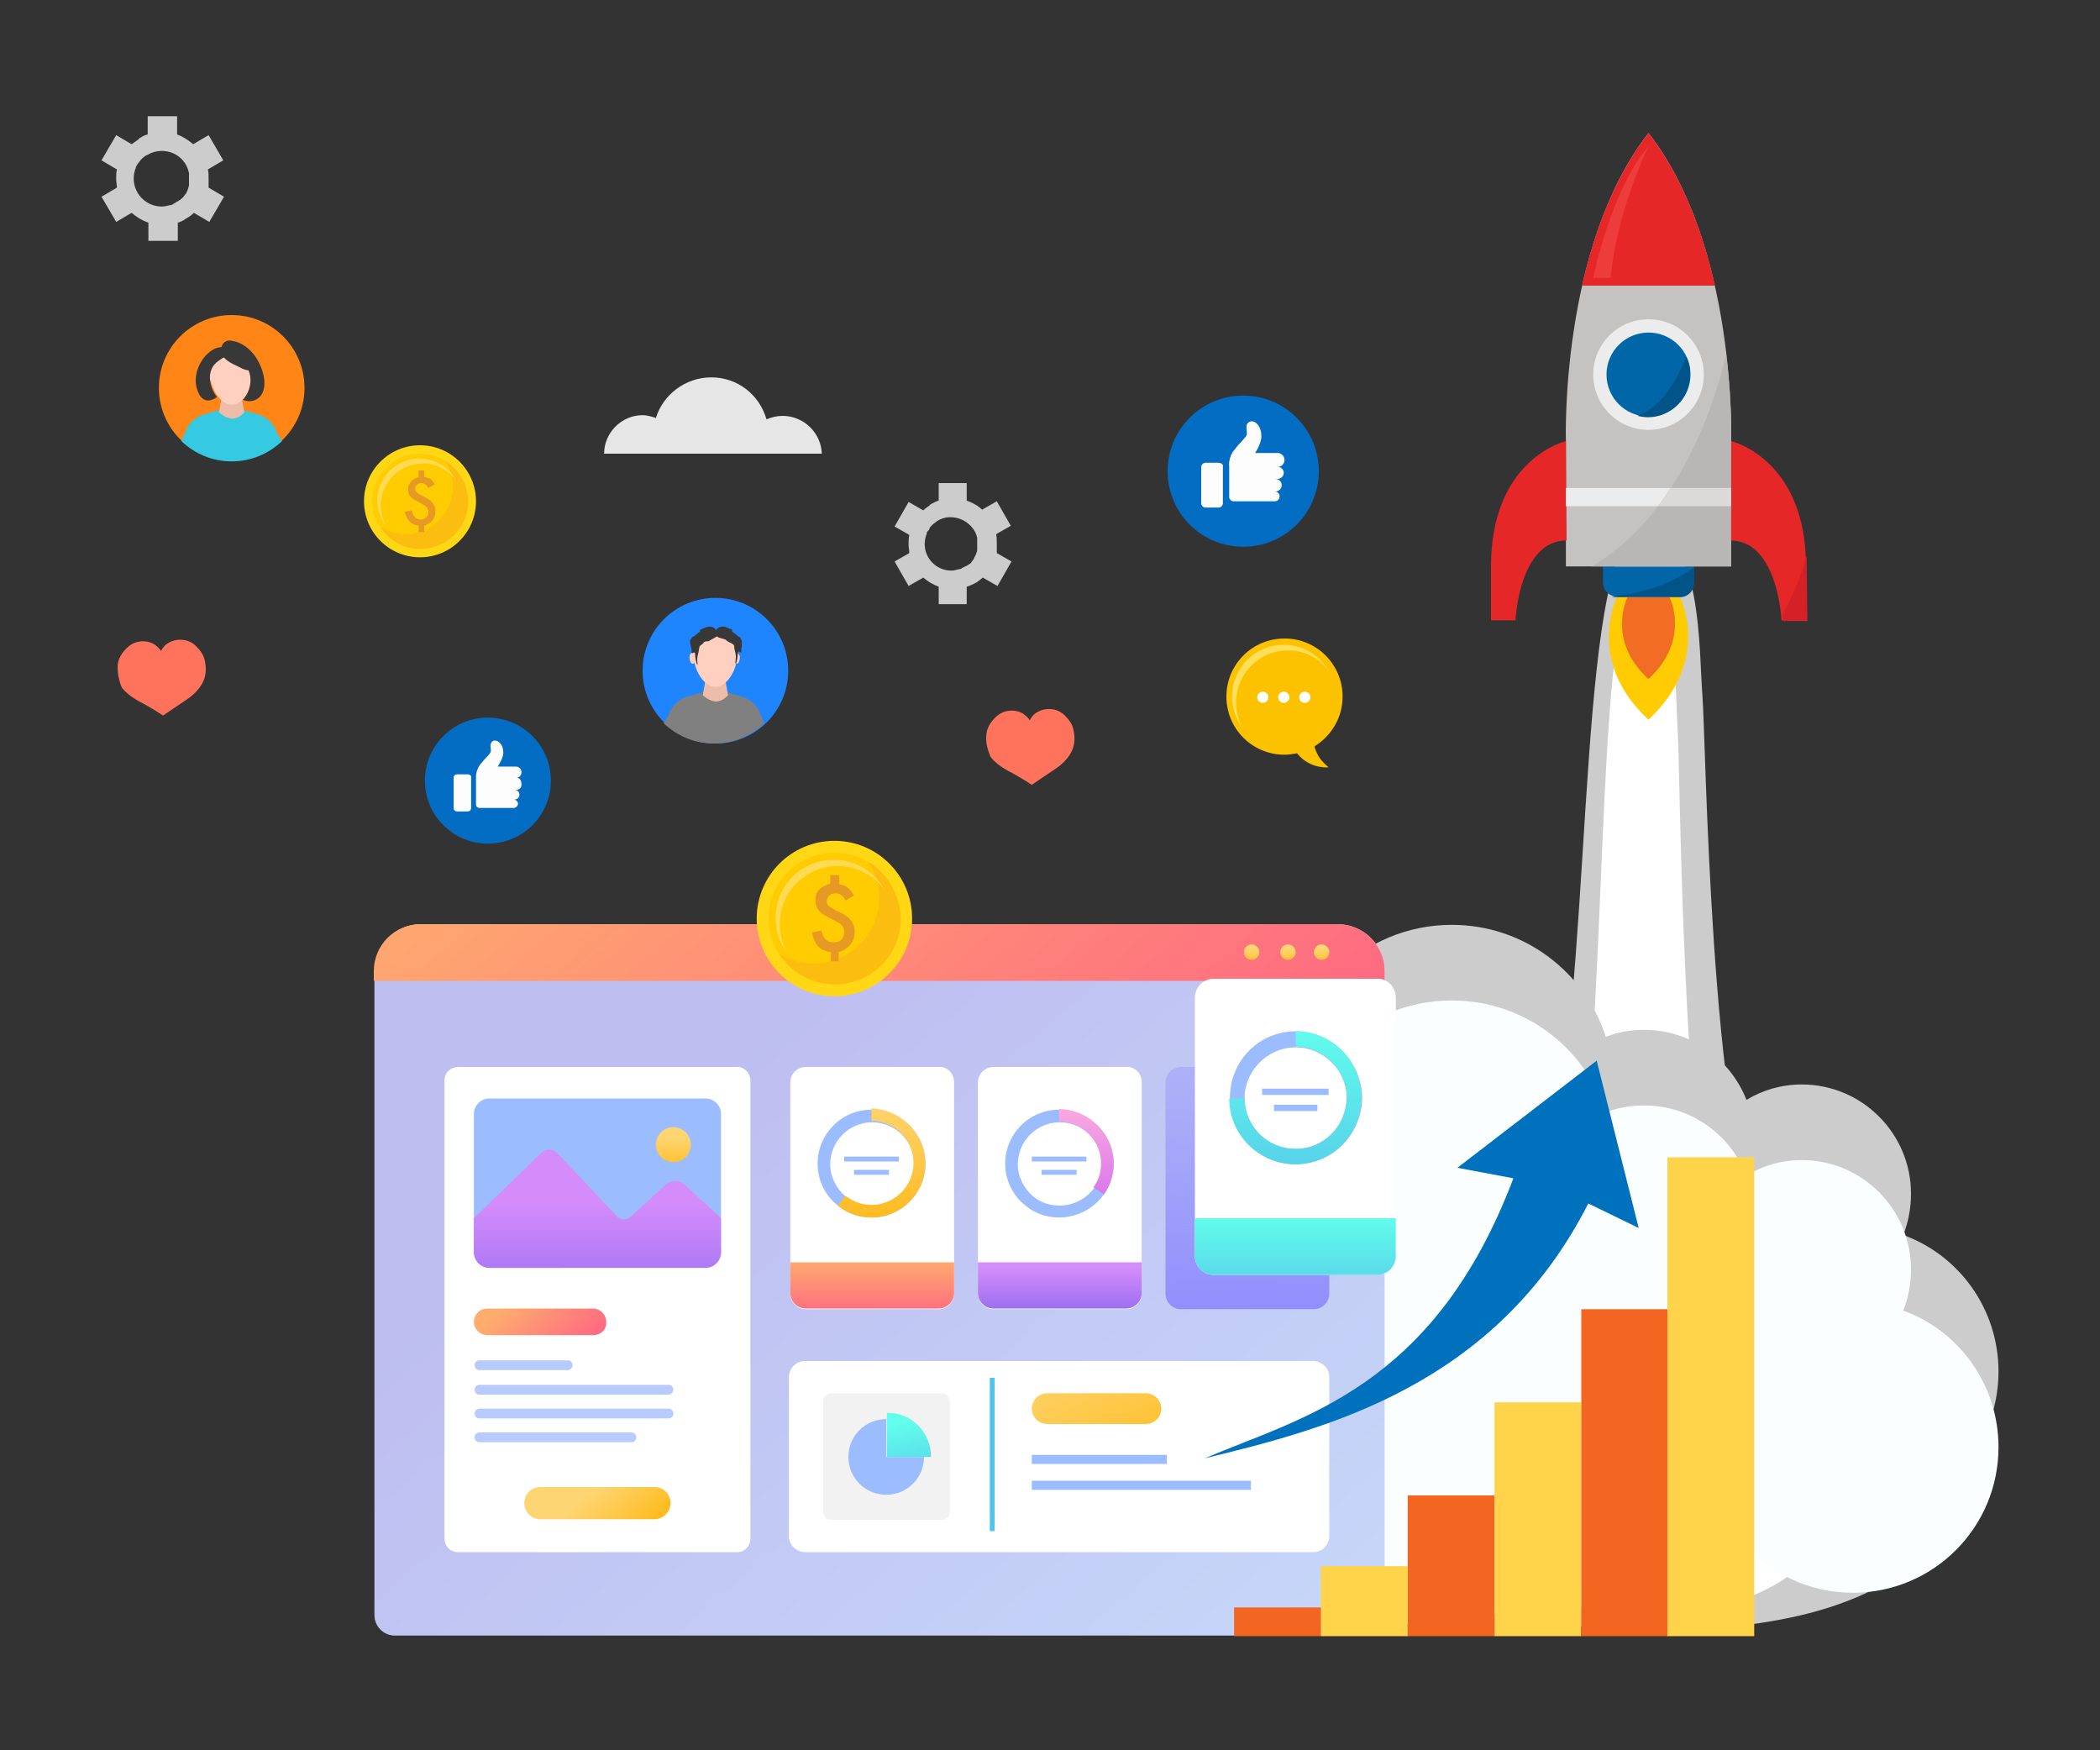 <?xml version="1.0" encoding="utf-8"?>
<!-- Generator: Adobe Illustrator 24.3.0, SVG Export Plug-In . SVG Version: 6.00 Build 0)  -->
<svg version="1.1" id="Layer_1" xmlns="http://www.w3.org/2000/svg" xmlns:xlink="http://www.w3.org/1999/xlink" x="0px" y="0px"
	 viewBox="0 0 300 250" style="enable-background:new 0 0 300 250;" xml:space="preserve">
<rect x="0" y="0" width="300" height="250" fill="#333333" stroke="none"/>
<style type="text/css">
	.st0{fill:#CCCCCC;}
	.st1{fill:#FFFFFF;}
	.st2{fill:#FAFEFF;}
	.st3{opacity:0.4;fill:url(#SVGID_1_);enable-background:new    ;}
	.st4{fill:url(#SVGID_2_);}
	.st5{fill:url(#SVGID_3_);}
	.st6{fill:url(#SVGID_4_);}
	.st7{fill:url(#SVGID_5_);}
	.st8{fill:#9BBCFE;}
	.st9{fill:url(#SVGID_6_);}
	.st10{fill:url(#SVGID_7_);}
	.st11{fill:url(#SVGID_8_);}
	.st12{fill:#B8CBFE;}
	.st13{fill:url(#SVGID_9_);}
	.st14{fill:url(#SVGID_10_);}
	.st15{fill:url(#SVGID_11_);}
	.st16{fill:url(#SVGID_12_);}
	.st17{fill:url(#SVGID_13_);}
	.st18{fill:url(#SVGID_14_);}
	.st19{fill:url(#SVGID_15_);}
	.st20{fill:url(#SVGID_16_);}
	.st21{fill:#53C4E9;}
	.st22{fill:url(#SVGID_17_);}
	.st23{fill:#F2F2F2;}
	.st24{fill:url(#SVGID_18_);}
	.st25{fill:#FCC200;}
	.st26{fill:#FFDF5A;}
	.st27{fill:#E6E6E6;}
	.st28{fill:#FFD715;}
	.st29{fill:#FFCC01;}
	.st30{fill:#FCBD11;}
	.st31{fill:#FFDB53;}
	.st32{fill:#E69A24;}
	.st33{fill:#1E85FF;}
	.st34{fill:#808080;}
	.st35{fill:#EDBDAA;}
	.st36{fill:#FFD0C0;}
	.st37{fill:#383838;}
	.st38{fill:#FF8516;}
	.st39{fill:#35C9E2;}
	.st40{fill:#FF735D;}
	.st41{fill:#036DC4;}
	.st42{fill:#FDFDFD;}
	.st43{fill-rule:evenodd;clip-rule:evenodd;fill:#F26622;}
	.st44{fill-rule:evenodd;clip-rule:evenodd;fill:#FFD44A;}
	.st45{fill-rule:evenodd;clip-rule:evenodd;fill:#0071BC;}
	.st46{fill:#0066A8;}
	.st47{fill:#C5C2C2;}
	.st48{fill:#E62728;}
	.st49{fill:#ECECEC;}
	.st50{fill:#FFCB02;}
	.st51{fill:#F16D24;}
	.st52{fill:#B9B7B5;}
	.st53{fill:#DBDAD8;}
	.st54{fill:#ED3C3A;}
	.st55{fill:#005487;}
	.st56{fill:#D62027;}
</style>
<g>
	<g>
		<path class="st0" d="M234.9,75.6c8.3,0,7.8,17.6,8.3,23.7c0.5,6.1,1.1,63,8.4,76.1c7.4,13.1,29,23.8,29,35.1
			c0,4-4.2,22.3-43.7,22.3c-31.6,0-62.6-11.6-45.3-29.3c15.7-15.9,25.2-17.9,30.6-43.3C227.6,134.8,225.3,75.6,234.9,75.6z"/>
		<path class="st1" d="M234.3,83.1c5.4,0,5,16.2,5.4,21.8c0.3,5.6,0.7,60.6,5.5,72.7c4.8,12.1,18.7,22,18.7,32.3
			c0,3.7-2.7,20.5-28.3,20.5c-20.4,0-40.5-10.7-29.3-27c10.2-14.7,16.3-16.5,19.8-39.9S228.1,83.1,234.3,83.1z"/>
	</g>
	<path class="st0" d="M151.8,172.3c1.6,0,3.2,0.3,4.7,0.7c1.1-10.1,9.6-18,20-18c2.8,0,5.5,0.6,7.9,1.6c0-0.5-0.1-0.9-0.1-1.4
		c0-12.8,10.3-23.1,23.1-23.1c10.3,0,19,6.7,22,16c1.7-0.7,3.6-1,5.5-1c6.7,0,12.3,4.2,14.6,10c2.3-1.4,5-2.2,7.9-2.2
		c8.6,0,15.6,7,15.6,15.6c0,2.1-0.4,4.1-1.1,5.9c8,2.9,13.6,10.6,13.6,19.5c0,11.5-9.3,20.8-20.8,20.8c-6.3,0-12-2.8-15.8-7.3
		c-5,4.2-11.4,6.8-18.4,6.8c-3.4,0-6.7-0.6-9.7-1.7c-4.5,4.2-10.6,6.8-17.3,6.8c-9.2,0-17.2-4.9-21.7-12.2c-2.4,1.5-5.2,2.4-8.3,2.4
		c-6.6,0-12.2-4.1-14.5-9.9c-2.2,1.2-4.7,1.8-7.3,1.8c-8.6,0-15.6-7-15.6-15.6C136.3,179.3,143.2,172.3,151.8,172.3z"/>
	<path class="st2" d="M151.8,183.1c1.6,0,3.2,0.3,4.7,0.7c1.1-10.1,9.6-18,20-18c2.8,0,5.5,0.6,7.9,1.6c0-0.5-0.1-0.9-0.1-1.4
		c0-12.8,10.3-23.1,23.1-23.1c10.3,0,19,6.7,22,16c1.7-0.7,3.6-1,5.5-1c6.7,0,12.3,4.2,14.6,10c2.3-1.4,5-2.2,7.9-2.2
		c8.6,0,15.6,7,15.6,15.6c0,2.1-0.4,4.1-1.1,5.9c8,2.9,13.6,10.6,13.6,19.5c0,11.5-9.3,20.8-20.8,20.8c-6.3,0-12-2.8-15.8-7.3
		c-5,4.2-11.4,6.8-18.4,6.8c-3.4,0-6.7-0.6-9.7-1.7c-4.5,4.2-10.6,6.8-17.3,6.8c-9.2,0-17.2-4.9-21.7-12.2c-2.4,1.5-5.2,2.4-8.3,2.4
		c-6.6,0-12.2-4.1-14.5-9.9c-2.2,1.2-4.7,1.8-7.3,1.8c-8.6,0-15.6-7-15.6-15.6C136.3,190.1,143.2,183.1,151.8,183.1z"/>
	<g>
		<g>
			<path class="st1" d="M197.8,138.7v92c0,1.6-1.3,2.9-2.9,2.9H56.4c-1.6,0-2.9-1.3-2.9-2.9v-92c0-3.7,3-6.7,6.7-6.7H191
				C194.8,132,197.8,135,197.8,138.7z"/>
			
				<linearGradient id="SVGID_1_" gradientUnits="userSpaceOnUse" x1="100.192" y1="97.76" x2="215.709" y2="-37.292" gradientTransform="matrix(1 0 0 -1 0 252)">
				<stop  offset="0" style="stop-color:#5D5DDB"/>
				<stop  offset="1" style="stop-color:#7AB7F9"/>
			</linearGradient>
			<path class="st3" d="M197.8,138.7v92c0,1.6-1.3,2.9-2.9,2.9H56.4c-1.6,0-2.9-1.3-2.9-2.9v-92c0-3.7,3-6.7,6.7-6.7H191
				C194.8,132,197.8,135,197.8,138.7z"/>
			
				<linearGradient id="SVGID_2_" gradientUnits="userSpaceOnUse" x1="171.648" y1="60.111" x2="86.867" y2="159.023" gradientTransform="matrix(1 0 0 -1 0 252)">
				<stop  offset="0" style="stop-color:#FE5D85"/>
				<stop  offset="1" style="stop-color:#FEAD6E"/>
			</linearGradient>
			<path class="st4" d="M197.8,138.7v1.4H53.4v-1.4c0-3.7,3-6.7,6.7-6.7H191C194.8,132,197.8,135,197.8,138.7z"/>
			<g>
				
					<linearGradient id="SVGID_3_" gradientUnits="userSpaceOnUse" x1="178.8" y1="114.09" x2="178.8" y2="116.648" gradientTransform="matrix(1 0 0 -1 0 252)">
					<stop  offset="0" style="stop-color:#FEB202"/>
					<stop  offset="4.685235e-02" style="stop-color:#FEB40A"/>
					<stop  offset="0.35" style="stop-color:#FEC237"/>
					<stop  offset="0.621" style="stop-color:#FECD58"/>
					<stop  offset="0.847" style="stop-color:#FED36B"/>
					<stop  offset="1" style="stop-color:#FED573"/>
				</linearGradient>
				<path class="st5" d="M179.9,136c0,0.6-0.5,1.1-1.1,1.1s-1.1-0.5-1.1-1.1s0.5-1.1,1.1-1.1S179.9,135.4,179.9,136z"/>
				
					<linearGradient id="SVGID_4_" gradientUnits="userSpaceOnUse" x1="184" y1="114.09" x2="184" y2="116.648" gradientTransform="matrix(1 0 0 -1 0 252)">
					<stop  offset="0" style="stop-color:#FEB202"/>
					<stop  offset="4.685235e-02" style="stop-color:#FEB40A"/>
					<stop  offset="0.35" style="stop-color:#FEC237"/>
					<stop  offset="0.621" style="stop-color:#FECD58"/>
					<stop  offset="0.847" style="stop-color:#FED36B"/>
					<stop  offset="1" style="stop-color:#FED573"/>
				</linearGradient>
				<path class="st6" d="M185.1,136c0,0.6-0.5,1.1-1.1,1.1s-1.1-0.5-1.1-1.1s0.5-1.1,1.1-1.1S185.1,135.4,185.1,136z"/>
				
					<linearGradient id="SVGID_5_" gradientUnits="userSpaceOnUse" x1="188.8" y1="114.09" x2="188.8" y2="116.648" gradientTransform="matrix(1 0 0 -1 0 252)">
					<stop  offset="0" style="stop-color:#FEB202"/>
					<stop  offset="4.685235e-02" style="stop-color:#FEB40A"/>
					<stop  offset="0.35" style="stop-color:#FEC237"/>
					<stop  offset="0.621" style="stop-color:#FECD58"/>
					<stop  offset="0.847" style="stop-color:#FED36B"/>
					<stop  offset="1" style="stop-color:#FED573"/>
				</linearGradient>
				<path class="st7" d="M189.9,136c0,0.6-0.5,1.1-1.1,1.1s-1.1-0.5-1.1-1.1s0.5-1.1,1.1-1.1S189.9,135.4,189.9,136z"/>
			</g>
		</g>
		<g>
			<g>
				<g>
					<g>
						<path class="st1" d="M105.3,221.7H65.4c-1.1,0-1.9-0.9-1.9-1.9v-65.5c0-1.1,0.9-1.9,1.9-1.9h39.9c1.1,0,1.9,0.9,1.9,1.9v65.5
							C107.2,220.8,106.4,221.7,105.3,221.7z"/>
					</g>
				</g>
				<g>
					<g>
						<path class="st8" d="M103,159.1v19.7c0,1.2-1,2.2-2.2,2.2H69.9c-1.2,0-2.2-1-2.2-2.2v-19.7c0-1.2,1-2.2,2.2-2.2h30.9
							C102,156.9,103,157.9,103,159.1z"/>
						
							<linearGradient id="SVGID_6_" gradientUnits="userSpaceOnUse" x1="85.35" y1="61.722" x2="85.35" y2="80.146" gradientTransform="matrix(1 0 0 -1 0 252)">
							<stop  offset="0" style="stop-color:#8A66EE"/>
							<stop  offset="1" style="stop-color:#D48CFB"/>
						</linearGradient>
						<path class="st9" d="M103,174v4.9c0,1.2-1,2.2-2.2,2.2H69.9c-1.2,0-2.2-1-2.2-2.2V174l9.6-9.3c0.7-0.7,1.8-0.6,2.4,0.1
							l8.4,8.9c0.5,0.6,1.5,0.6,2,0.1l5-4.6c0.8-0.7,2-0.7,2.8,0.1L103,174z"/>
						
							<linearGradient id="SVGID_7_" gradientUnits="userSpaceOnUse" x1="96.2" y1="82.853" x2="96.2" y2="89.56" gradientTransform="matrix(1 0 0 -1 0 252)">
							<stop  offset="0" style="stop-color:#FEB202"/>
							<stop  offset="1" style="stop-color:#FED573"/>
						</linearGradient>
						<circle class="st10" cx="96.2" cy="163.5" r="2.5"/>
					</g>
					
						<linearGradient id="SVGID_8_" gradientUnits="userSpaceOnUse" x1="83.256" y1="56.506" x2="73.728" y2="66.951" gradientTransform="matrix(1 0 0 -1 0 252)">
						<stop  offset="0" style="stop-color:#FE5D85"/>
						<stop  offset="1" style="stop-color:#FEAD6E"/>
					</linearGradient>
					<path class="st11" d="M84.8,190.7H69.6c-1,0-1.9-0.8-1.9-1.9l0,0c0-1,0.8-1.9,1.9-1.9h15.1c1,0,1.9,0.8,1.9,1.9l0,0
						C86.7,189.9,85.8,190.7,84.8,190.7z"/>
					<g>
						<path class="st12" d="M81.1,195.7H68.5c-0.4,0-0.7-0.3-0.7-0.7l0,0c0-0.4,0.3-0.7,0.7-0.7h12.6c0.4,0,0.7,0.3,0.7,0.7l0,0
							C81.8,195.4,81.4,195.7,81.1,195.7z"/>
						<path class="st12" d="M95.5,199.2h-27c-0.4,0-0.7-0.3-0.7-0.7l0,0c0-0.4,0.3-0.7,0.7-0.7h27c0.4,0,0.7,0.3,0.7,0.7l0,0
							C96.2,198.8,95.9,199.2,95.5,199.2z"/>
						<path class="st12" d="M95.5,202.6h-27c-0.4,0-0.7-0.3-0.7-0.7l0,0c0-0.4,0.3-0.7,0.7-0.7h27c0.4,0,0.7,0.3,0.7,0.7l0,0
							C96.2,202.3,95.9,202.6,95.5,202.6z"/>
						<path class="st12" d="M90.2,206H68.5c-0.4,0-0.7-0.3-0.7-0.7l0,0c0-0.4,0.3-0.7,0.7-0.7h21.7c0.4,0,0.7,0.3,0.7,0.7l0,0
							C90.9,205.7,90.6,206,90.2,206z"/>
					</g>
					
						<linearGradient id="SVGID_9_" gradientUnits="userSpaceOnUse" x1="92.214" y1="29.379" x2="84.266" y2="38.55" gradientTransform="matrix(1 0 0 -1 0 252)">
						<stop  offset="0" style="stop-color:#FEB202"/>
						<stop  offset="1" style="stop-color:#FED573"/>
					</linearGradient>
					<path class="st13" d="M93.5,217H77.2c-1.3,0-2.3-1-2.3-2.3l0,0c0-1.3,1-2.3,2.3-2.3h16.3c1.3,0,2.3,1,2.3,2.3l0,0
						C95.8,215.9,94.8,217,93.5,217z"/>
				</g>
			</g>
			<g>
				<g>
					<g>
						<path class="st1" d="M136.3,154.6v30.2c0,1.2-1,2.2-2.2,2.2h-19c-1.2,0-2.2-1-2.2-2.2v-30.2c0-1.2,1-2.2,2.2-2.2h19
							C135.3,152.3,136.3,153.3,136.3,154.6z"/>
					</g>
				</g>
				
					<linearGradient id="SVGID_10_" gradientUnits="userSpaceOnUse" x1="124.55" y1="62.452" x2="124.55" y2="72.341" gradientTransform="matrix(1 0 0 -1 0 252)">
					<stop  offset="0" style="stop-color:#FE5D85"/>
					<stop  offset="1" style="stop-color:#FEAD6E"/>
				</linearGradient>
				<path class="st14" d="M112.8,180.3h23.5v4.4c0,1.2-1,2.2-2.2,2.2h-19c-1.2,0-2.2-1-2.2-2.2v-4.4H112.8z"/>
				<g>
					<g>
						<path class="st8" d="M124.5,158.5c-4.3,0-7.7,3.5-7.7,7.7c0,2.4,1.1,4.6,2.9,6c1.3,1.1,3,1.7,4.8,1.7c4.3,0,7.7-3.5,7.7-7.7
							C132.2,162,128.8,158.5,124.5,158.5z M124.5,172.2c-1.4,0-2.7-0.5-3.7-1.3c-1.3-1.1-2.2-2.8-2.2-4.6c0-3.3,2.7-6,6-6
							s6,2.7,6,6C130.5,169.5,127.8,172.2,124.5,172.2z"/>
						
							<linearGradient id="SVGID_11_" gradientUnits="userSpaceOnUse" x1="125.95" y1="72.129" x2="125.95" y2="94.978" gradientTransform="matrix(1 0 0 -1 0 252)">
							<stop  offset="0" style="stop-color:#FEB202"/>
							<stop  offset="1" style="stop-color:#FED573"/>
						</linearGradient>
						<path class="st15" d="M132.2,166.2c0,4.3-3.5,7.7-7.7,7.7c-1.8,0-3.5-0.6-4.8-1.7l1.1-1.4c1,0.8,2.3,1.3,3.7,1.3
							c3.3,0,6-2.7,6-6s-2.7-6-6-6v-1.8C128.8,158.5,132.2,162,132.2,166.2z"/>
					</g>
					<g>
						<rect x="122" y="167.1" class="st8" width="5" height="0.7"/>
						<rect x="120.6" y="165.2" class="st8" width="7.8" height="0.7"/>
					</g>
				</g>
			</g>
			<g>
				<g>
					<g>
						<path class="st1" d="M163.1,154.6v30.2c0,1.2-1,2.2-2.2,2.2h-19c-1.2,0-2.2-1-2.2-2.2v-30.2c0-1.2,1-2.2,2.2-2.2h19
							C162.1,152.3,163.1,153.3,163.1,154.6z"/>
					</g>
				</g>
				
					<linearGradient id="SVGID_12_" gradientUnits="userSpaceOnUse" x1="151.35" y1="63.064" x2="151.35" y2="70.952" gradientTransform="matrix(1 0 0 -1 0 252)">
					<stop  offset="0" style="stop-color:#8A66EE"/>
					<stop  offset="1" style="stop-color:#D48CFB"/>
				</linearGradient>
				<path class="st16" d="M139.6,180.3h23.5v4.4c0,1.2-1,2.2-2.2,2.2h-19c-1.2,0-2.2-1-2.2-2.2v-4.4H139.6z"/>
				<g>
					<g>
						<path class="st8" d="M151.3,158.5c-4.3,0-7.7,3.5-7.7,7.7c0,2.4,1.1,4.6,2.9,6c1.3,1.1,3,1.7,4.8,1.7c2.6,0,5-1.3,6.4-3.3
							c0.9-1.2,1.4-2.8,1.4-4.4C159.1,162,155.6,158.5,151.3,158.5z M151.3,172.2c-1.4,0-2.7-0.5-3.7-1.3c-1.3-1.1-2.2-2.8-2.2-4.6
							c0-3.3,2.7-6,6-6s6,2.7,6,6c0,1.3-0.4,2.4-1.1,3.4C155.2,171.2,153.4,172.2,151.3,172.2z"/>
						
							<linearGradient id="SVGID_13_" gradientUnits="userSpaceOnUse" x1="155.2" y1="76.745" x2="155.2" y2="94.653" gradientTransform="matrix(1 0 0 -1 0 252)">
							<stop  offset="0" style="stop-color:#CD66EE"/>
							<stop  offset="1" style="stop-color:#FDADDF"/>
						</linearGradient>
						<path class="st17" d="M159.1,166.2c0,1.6-0.5,3.1-1.4,4.4l-1.5-1c0.7-1,1.1-2.1,1.1-3.4c0-3.3-2.7-6-6-6v-1.8
							C155.6,158.5,159.1,162,159.1,166.2z"/>
					</g>
					<g>
						<rect x="148.8" y="167.1" class="st8" width="5" height="0.7"/>
						<rect x="147.4" y="165.2" class="st8" width="7.8" height="0.7"/>
					</g>
				</g>
			</g>
			<g>
				<g>
					<g>
						
							<linearGradient id="SVGID_14_" gradientUnits="userSpaceOnUse" x1="178.2" y1="57.91" x2="178.2" y2="101.809" gradientTransform="matrix(1 0 0 -1 0 252)">
							<stop  offset="0" style="stop-color:#8A87FE"/>
							<stop  offset="1" style="stop-color:#8A87FE;stop-opacity:0.3"/>
						</linearGradient>
						<path class="st18" d="M189.9,154.6v30.2c0,1.2-1,2.2-2.2,2.2h-19c-1.2,0-2.2-1-2.2-2.2v-30.2c0-1.2,1-2.2,2.2-2.2h19
							C188.9,152.3,189.9,153.3,189.9,154.6z"/>
					</g>
				</g>
			</g>
			<g>
				<g>
					<g>
						<path class="st1" d="M199.4,142.5v36.9c0,1.5-1.2,2.7-2.7,2.7h-23.3c-1.5,0-2.7-1.2-2.7-2.7v-36.9c0-1.5,1.2-2.7,2.7-2.7h23.3
							C198.2,139.7,199.4,141,199.4,142.5z"/>
					</g>
				</g>
				
					<linearGradient id="SVGID_15_" gradientUnits="userSpaceOnUse" x1="185.05" y1="63.967" x2="185.05" y2="78.812" gradientTransform="matrix(1 0 0 -1 0 252)">
					<stop  offset="0" style="stop-color:#53C4E9"/>
					<stop  offset="1" style="stop-color:#63FFEC"/>
				</linearGradient>
				<path class="st19" d="M199.4,174v5.4c0,1.5-1.2,2.7-2.7,2.7h-23.3c-1.5,0-2.7-1.2-2.7-2.7V174H199.4z"/>
				<g>
					<g>
						<path class="st8" d="M185.1,147.3c-5.2,0-9.4,4.2-9.4,9.5v0.1c0,2.9,1.4,5.6,3.5,7.3c1.6,1.3,3.7,2.1,5.9,2.1
							c3.2,0,6.1-1.6,7.8-4.1c1-1.5,1.7-3.4,1.7-5.4C194.5,151.6,190.3,147.3,185.1,147.3z M191.1,160.9c-1.3,1.9-3.5,3.2-6,3.2
							c-1.7,0-3.3-0.6-4.6-1.6c-1.6-1.3-2.7-3.4-2.7-5.6l0,0c0-4,3.3-7.3,7.3-7.3s7.3,3.3,7.3,7.3
							C192.3,158.3,191.9,159.7,191.1,160.9z"/>
						
							<linearGradient id="SVGID_16_" gradientUnits="userSpaceOnUse" x1="185.05" y1="78.55" x2="185.05" y2="106.508" gradientTransform="matrix(1 0 0 -1 0 252)">
							<stop  offset="0" style="stop-color:#53C4E9"/>
							<stop  offset="1" style="stop-color:#63FFEC"/>
						</linearGradient>
						<path class="st20" d="M194.5,156.8c0,2-0.6,3.8-1.7,5.4c-1.7,2.5-4.6,4.1-7.8,4.1c-2.2,0-4.3-0.8-5.9-2.1
							c-2.1-1.7-3.5-4.3-3.5-7.3h2.2c0,2.3,1.1,4.3,2.7,5.6c1.2,1,2.8,1.6,4.6,1.6c2.5,0,4.7-1.2,6-3.2c0.8-1.2,1.3-2.6,1.3-4.1
							c0-4-3.3-7.3-7.3-7.3v-2.2C190.3,147.3,194.5,151.6,194.5,156.8z"/>
					</g>
					<g>
						<rect x="182" y="157.8" class="st8" width="6.2" height="0.9"/>
						<rect x="180.3" y="155.5" class="st8" width="9.5" height="0.9"/>
					</g>
				</g>
			</g>
			<g>
				<g>
					<g>
						<path class="st1" d="M187.7,221.7H115c-1.2,0-2.3-1-2.3-2.3v-22.7c0-1.2,1-2.3,2.3-2.3h72.6c1.2,0,2.3,1,2.3,2.3v22.7
							C189.9,220.6,188.9,221.7,187.7,221.7z"/>
					</g>
				</g>
				<g>
					<rect x="141.4" y="196.8" class="st21" width="0.7" height="21.9"/>
					<g>
						
							<linearGradient id="SVGID_17_" gradientUnits="userSpaceOnUse" x1="167.252" y1="32.396" x2="151.05" y2="60.52" gradientTransform="matrix(1 0 0 -1 0 252)">
							<stop  offset="0" style="stop-color:#FEB202"/>
							<stop  offset="1" style="stop-color:#FED573"/>
						</linearGradient>
						<path class="st22" d="M163.7,203.4h-14.1c-1.2,0-2.2-1-2.2-2.2l0,0c0-1.2,1-2.2,2.2-2.2h14.1c1.2,0,2.2,1,2.2,2.2l0,0
							C165.9,202.4,164.9,203.4,163.7,203.4z"/>
						<g>
							<rect x="147.4" y="207.8" class="st8" width="19.3" height="1.3"/>
							<rect x="147.4" y="211.5" class="st8" width="31.3" height="1.3"/>
						</g>
					</g>
					<g>
						<path class="st23" d="M134.5,217.1h-15.7c-0.7,0-1.2-0.5-1.2-1.2v-15.7c0-0.7,0.5-1.2,1.2-1.2h15.7c0.7,0,1.2,0.5,1.2,1.2
							v15.7C135.7,216.6,135.2,217.1,134.5,217.1z"/>
						<g>
							<path class="st8" d="M132,208.1c0,3-2.4,5.4-5.4,5.4s-5.4-2.4-5.4-5.4s2.4-5.4,5.4-5.4v5.4H132z"/>
							
								<linearGradient id="SVGID_18_" gradientUnits="userSpaceOnUse" x1="131.261" y1="38.016" x2="128.764" y2="49.072" gradientTransform="matrix(1 0 0 -1 0 252)">
								<stop  offset="0" style="stop-color:#53C4E9"/>
								<stop  offset="1" style="stop-color:#63FFEC"/>
							</linearGradient>
							<path class="st24" d="M133,208.1h-6.3v-6.3C130.2,201.7,133,204.6,133,208.1z"/>
						</g>
					</g>
				</g>
			</g>
		</g>
	</g>
	<g>
		<g>
			<g>
				<path class="st25" d="M188.1,107.5c-0.1-0.3-0.3-0.6-0.3-0.9c2.4-1.5,4-4.1,4-7.1c0-4.6-3.7-8.3-8.3-8.3s-8.3,3.7-8.3,8.3
					c0,4.6,3.7,8.3,8.3,8.3c0.6,0,1.2-0.1,1.8-0.2c1.1,1.4,2.8,2.1,4.5,2C189.1,109,188.5,108.4,188.1,107.5z"/>
			</g>
			<g>
				<g>
					<path class="st26" d="M176.6,100.3c0-4.1,3.3-7.4,7.4-7.4c2.4,0,4.5,1.1,5.8,2.9c-1.3-2.2-3.7-3.7-6.4-3.7
						c-4.1,0-7.4,3.3-7.4,7.4c0,1.7,0.6,3.2,1.5,4.5C176.9,102.9,176.6,101.6,176.6,100.3z"/>
				</g>
			</g>
		</g>
		<g>
			<circle class="st1" cx="180.4" cy="99.6" r="0.8"/>
		</g>
		<g>
			<circle class="st1" cx="183.4" cy="99.6" r="0.8"/>
		</g>
		<g>
			<circle class="st1" cx="186.4" cy="99.6" r="0.8"/>
		</g>
	</g>
	<path class="st0" d="M29.8,25.5c0-0.5,0-0.9-0.1-1.3l2.2-1.3l-2.1-3.6l-2.2,1.3c-0.7-0.6-1.5-1.1-2.3-1.4v-2.6h-4.2v2.6
		c-0.4,0.1-0.8,0.3-1.1,0.5c0,0-0.1,0-0.1,0.1c0,0-0.1,0-0.1,0.1c-0.3,0.2-0.7,0.5-1,0.7l-2.2-1.3l-2.1,3.6l2.2,1.3
		c-0.1,0.4-0.1,0.8-0.1,1.2v0.1v0.1c0,0.4,0.1,0.8,0.1,1.2l-2.2,1.3l2.1,3.6l2.2-1.3c0.7,0.6,1.5,1.1,2.4,1.4v2.6h4.2v-2.6
		c0.4-0.1,0.8-0.3,1.2-0.6c0.4-0.2,0.8-0.5,1.1-0.8l2.2,1.3l2.1-3.6l-2.2-1.3C29.8,26.4,29.8,25.9,29.8,25.5z M25.9,28.4L25.9,28.4
		c-0.1,0.1-0.2,0.2-0.3,0.2l-0.1,0.1c-0.1,0-0.1,0.1-0.2,0.1s-0.1,0.1-0.2,0.1C25.1,29,25,29,25,29c-0.1,0-0.1,0.1-0.2,0.1
		c0,0-0.1,0-0.1,0.1c-0.1,0-0.2,0.1-0.3,0.1c0,0,0,0-0.1,0c-0.4,0.1-0.8,0.2-1.2,0.2c-2.2,0-4-1.8-4-4c0-0.5,0.1-1.1,0.3-1.5
		c0,0,0,0,0-0.1s0.1-0.2,0.1-0.2c0-0.1,0.1-0.1,0.1-0.2l0.1-0.1c0-0.1,0.1-0.2,0.2-0.2c0,0,0,0,0-0.1c0.3-0.4,0.7-0.8,1.2-1
		c1.9-1.1,4.4-0.5,5.5,1.5c0.2,0.4,0.3,0.7,0.4,1.1c0,0,0,0,0,0.1s0,0.2,0,0.3v0.1c0,0.1,0,0.2,0,0.2c0,0.1,0,0.1,0,0.2s0,0.1,0,0.2
		s0,0.2,0,0.2v0.1c0,0.1,0,0.2,0,0.3c0,0,0,0,0,0.1c-0.1,0.4-0.2,0.7-0.4,1.1C26.4,27.8,26.2,28.2,25.9,28.4z"/>
	<path class="st27" d="M111.8,59.4c-0.8,0-1.6,0.2-2.3,0.5c-1-3.5-4.1-6-7.9-6c-3.7,0-6.9,2.5-7.9,5.8c-0.6-0.2-1.3-0.4-1.9-0.4
		c-3,0-5.5,2.5-5.5,5.5h31.1C117.3,61.8,114.8,59.4,111.8,59.4z"/>
	<g>
		<g>
			<circle class="st28" cx="119.2" cy="131.2" r="11.1"/>
		</g>
		<g>
			<circle class="st29" cx="119.2" cy="131.2" r="9.4"/>
		</g>
		<g>
			<path class="st30" d="M124.1,123.1c0.9,1.5,1.5,3.2,1.5,5.1c0,5.2-4.2,9.4-9.4,9.4c-1.8,0-3.5-0.5-4.9-1.4c1.7,2.6,4.6,4.4,8,4.4
				c5.2,0,9.4-4.2,9.4-9.4C128.6,127.8,126.8,124.8,124.1,123.1z"/>
		</g>
		<g>
			<path class="st31" d="M111.4,132c0-4.6,3.7-8.3,8.3-8.3c2.7,0,5.1,1.3,6.6,3.3c-1.4-2.5-4.1-4.2-7.2-4.2c-4.6,0-8.3,3.7-8.3,8.3
				c0,1.9,0.6,3.7,1.7,5.1C111.8,135,111.4,133.5,111.4,132z"/>
		</g>
		<path class="st32" d="M119.9,125.1v1.2c0.5,0.1,0.9,0.2,1.2,0.5c0.3,0.2,0.6,0.6,0.9,1.1l-1.2,0.7c-0.4-0.7-0.8-1-1.4-1
			c-0.4,0-0.7,0.1-0.9,0.3c-0.2,0.2-0.4,0.5-0.4,0.8s0.1,0.5,0.3,0.7c0.2,0.2,0.6,0.4,1.1,0.7c0.5,0.2,0.9,0.4,1.2,0.6
			c0.3,0.2,0.6,0.4,0.7,0.6c0.5,0.5,0.7,1.1,0.7,1.8s-0.2,1.3-0.6,1.8s-1,0.9-1.7,1.1v1.3h-1.1V136c-0.8-0.1-1.4-0.4-1.8-0.8
			c-0.4-0.4-0.7-1.1-0.9-2l1.3-0.3c0.2,0.6,0.4,1.1,0.7,1.3c0.3,0.3,0.6,0.4,1.1,0.4c0.4,0,0.8-0.1,1.1-0.4c0.3-0.3,0.4-0.7,0.4-1.1
			c0-0.4-0.1-0.7-0.4-1c-0.1-0.1-0.3-0.3-0.6-0.4c-0.2-0.1-0.6-0.3-0.9-0.5c-0.8-0.4-1.3-0.7-1.6-1c-0.4-0.4-0.6-1-0.6-1.6
			c0-0.3,0-0.6,0.1-0.8c0.1-0.3,0.2-0.5,0.4-0.7c0.2-0.2,0.4-0.4,0.7-0.5c0.3-0.2,0.6-0.3,0.9-0.4V125h1.3V125.1z"/>
	</g>
	<g>
		<circle class="st33" cx="102.2" cy="95.8" r="10.4"/>
		<g>
			<g>
				<path class="st34" d="M108.7,102.2c-0.4-1.3-1.4-2.3-2.7-2.7l-2.4-0.7h-1.5h-1.5l-2.4,0.7c-1.3,0.4-2.3,1.4-2.7,2.7l-0.7,1.1
					c1.9,1.8,4.4,2.9,7.2,2.9c2.8,0,5.3-1.1,7.2-2.9L108.7,102.2z"/>
				<path class="st35" d="M103.6,97h-1.4h-1.4l-0.4,2.3c0,0,0.8,0.8,1.8,0.9c1.1,0,1.8-0.9,1.8-0.9L103.6,97z"/>
				<path class="st36" d="M105.3,93.7c0,1.9-1.4,4.4-3.1,4.4s-3.1-2.5-3.1-4.4s1.4-3.4,3.1-3.4C103.9,90.3,105.3,91.8,105.3,93.7z"
					/>
				<path class="st36" d="M99.4,94c0,0.4-0.2,0.9-0.5,0.8c-0.2,0-0.4-0.5-0.4-0.9s0.2-0.7,0.5-0.7C99.3,93.3,99.5,93.6,99.4,94z"/>
				<path class="st36" d="M105.7,93.9c0,0.4-0.2,0.9-0.4,0.9c-0.2,0-0.5-0.5-0.5-0.9s0.2-0.7,0.4-0.7
					C105.5,93.3,105.7,93.6,105.7,93.9z"/>
			</g>
			<path class="st37" d="M106,91.8c0-0.2-0.1-0.5-0.2-0.6c0,0,0.1-0.1,0-0.1c0,0-0.1,0-0.1-0.1c-0.3-0.1-0.5-0.3-0.7-0.5
				c-0.1-0.1-0.3-0.1-0.4-0.3c0,0-0.1-0.1,0-0.1c0,0,0,0,0-0.1s-0.1-0.1-0.1-0.1c-0.4-0.1-0.8-0.4-1.2-0.4h-0.1
				c-0.4,0-0.7,0.2-0.9,0.5c-0.2-0.3-0.5-0.5-0.9-0.5h-0.1c-0.4,0-0.8,0.3-1.2,0.4c-0.1,0-0.1,0.1-0.1,0.1s0,0,0,0.1s0,0.1,0,0.1
				c-0.1,0.1-0.3,0.2-0.4,0.3c-0.2,0.2-0.4,0.4-0.7,0.5c0,0-0.1,0-0.1,0.1v0.1c-0.2,0.1-0.3,0.4-0.2,0.6c0,0.2,0.1,0.4,0.1,0.6
				c0.1,0.2,0.1,0.4,0.1,0.6c0,0.1,0,0.1,0,0.2s0.1,0.1,0.1,0.1c0.1,0,0.2-0.2,0.3-0.1c0,0,0,0.1,0.1,0.1c0,0.6,0.1,1.1,0.3,1.7
				c0.1-0.2,0-0.5,0-0.8c0-0.4,0.1-0.7,0.2-1.1s0-0.8,0.4-1c0.2-0.1,0.3-0.3,0.4-0.4c0.2-0.1,0.3-0.1,0.5-0.1s0.4-0.2,0.6-0.3
				c0.1,0,0.7-0.4,0.7-0.4c0.4,0.3,1,0.3,1.3,0.5c0.1,0.1,0.2,0.2,0.4,0.3c0.2,0.1,0.5,0.2,0.7,0.4c0.1,0.1,0.1,0.3,0.1,0.5
				c0.1,0.5,0.3,1,0.2,1.5c0,0.3-0.1,0.5,0,0.8c0.2-0.5,0.3-1.1,0.3-1.7c0-0.1,0-0.1,0.1-0.1c0.1-0.1,0.2,0.1,0.3,0.1
				c0.1,0,0.1-0.1,0.1-0.1c0-0.1,0-0.1,0-0.2c0-0.2,0-0.4,0.1-0.6C105.9,92.3,106,92,106,91.8z"/>
		</g>
	</g>
	<g>
		<circle class="st38" cx="33.1" cy="55.4" r="10.4"/>
		<g>
			<g>
				<path class="st39" d="M39.6,61.9c-0.4-1.3-1.4-2.3-2.7-2.7l-2.4-0.7H33h-1.5l-2.4,0.7c-1.3,0.4-2.3,1.4-2.7,2.7L25.9,63
					c1.9,1.8,4.4,2.9,7.2,2.9s5.3-1.1,7.2-2.9L39.6,61.9z"/>
				<path class="st35" d="M34.5,56.6h-1.4h-1.4l-0.4,2.3c0,0,0.8,0.8,1.8,0.9c1.1,0,1.8-0.9,1.8-0.9L34.5,56.6z"/>
				<path class="st36" d="M36.2,53.4c0,1.9-1.4,4.4-3.1,4.4c-1.7,0-3.1-2.5-3.1-4.4s1.4-3.4,3.1-3.4C34.8,49.9,36.2,51.5,36.2,53.4z
					"/>
				<path class="st36" d="M30.3,53.6c0,0.4-0.2,0.9-0.5,0.8c-0.2,0-0.4-0.5-0.4-0.9s0.2-0.7,0.5-0.7C30.1,53,30.3,53.3,30.3,53.6z"
					/>
				<path class="st1" d="M36.6,53.6c0,0.4-0.2,0.9-0.4,0.9s-0.5-0.5-0.5-0.9s0.2-0.7,0.4-0.7C36.4,52.9,36.6,53.2,36.6,53.6z"/>
			</g>
			<path class="st37" d="M33.7,52.2c0.7,0.3,1,0.6,1.8,0.7c0.6,1.4,0.2,3.1-0.8,4.2c0.8,0.4,1.9,0.2,2.5-0.5
				c1.2-1.5,0.3-4.1-0.6-5.5c-0.8-1.2-2-2.2-3.4-2.4c-0.3-0.1-0.7-0.1-1,0.1c-0.4,0.2-0.6,0.7-0.6,1.1C31.5,51,32.6,51.7,33.7,52.2z
				"/>
			<path class="st37" d="M32.5,50.8c0,0-1.2,0.5-1.9,1.3c-1.2,1.5-0.4,3.7,0.4,4.6c0,0-1.8,1.5-2.7-0.7c-1.4-3.2,1.8-7.1,3.9-6.3
				C34.9,50.7,32.5,50.8,32.5,50.8z"/>
		</g>
	</g>
	<g>
		<g>
			<circle class="st28" cx="60" cy="71.6" r="8"/>
		</g>
		<g>
			<circle class="st29" cx="60" cy="71.6" r="6.8"/>
		</g>
		<g>
			<path class="st30" d="M63.6,65.8c0.7,1.1,1.1,2.3,1.1,3.7c0,3.7-3,6.8-6.8,6.8c-1.3,0-2.5-0.4-3.5-1c1.2,1.9,3.3,3.1,5.7,3.1
				c3.7,0,6.8-3,6.8-6.8C66.8,69.1,65.5,67,63.6,65.8z"/>
		</g>
		<g>
			<path class="st31" d="M54.4,72.2c0-3.3,2.7-6,6-6c1.9,0,3.6,0.9,4.7,2.3c-1-1.8-3-3-5.2-3c-3.3,0-6,2.7-6,6
				c0,1.4,0.5,2.6,1.2,3.6C54.7,74.3,54.4,73.3,54.4,72.2z"/>
		</g>
		<path class="st32" d="M60.6,67.2v0.9c0.3,0.1,0.6,0.2,0.9,0.3c0.2,0.2,0.4,0.4,0.6,0.8l-0.9,0.5c-0.3-0.5-0.6-0.7-1-0.7
			c-0.3,0-0.5,0.1-0.6,0.2c-0.2,0.2-0.3,0.3-0.3,0.6c0,0.2,0.1,0.4,0.2,0.5c0.1,0.1,0.4,0.3,0.8,0.5c0.4,0.2,0.6,0.3,0.9,0.5
			c0.2,0.1,0.4,0.3,0.5,0.4c0.3,0.4,0.5,0.8,0.5,1.3s-0.1,0.9-0.4,1.3c-0.3,0.4-0.7,0.6-1.2,0.8V76h-0.8v-0.9
			c-0.6-0.1-1-0.3-1.3-0.6c-0.3-0.3-0.5-0.8-0.7-1.4l1-0.2c0.1,0.4,0.3,0.8,0.5,1s0.5,0.3,0.8,0.3s0.6-0.1,0.8-0.3
			c0.2-0.2,0.3-0.5,0.3-0.8s-0.1-0.5-0.3-0.7c-0.1-0.1-0.2-0.2-0.4-0.3c-0.2-0.1-0.4-0.2-0.7-0.4c-0.6-0.3-0.9-0.5-1.1-0.7
			c-0.3-0.3-0.4-0.7-0.4-1.1c0-0.2,0-0.4,0.1-0.6s0.2-0.3,0.3-0.5c0.1-0.1,0.3-0.3,0.5-0.4s0.4-0.2,0.6-0.3v-0.9H60.6z"/>
	</g>
	<g>
		<g>
			<g>
				<g>
					<g>
						<path class="st40" d="M140.9,105.1c0-0.8,0.4-1.6,0.9-2.2s1.1-1.1,1.9-1.3c0.8-0.2,1.7-0.1,2.4,0.3c0.4,0.3,0.8,0.6,1,1
							c0.2-0.4,0.5-0.8,0.8-1c0.7-0.5,1.5-0.7,2.4-0.6c0.8,0.1,1.5,0.5,2,1.1c0.6,0.6,1,1.3,1.1,2.1c0.2,1,0.1,2.1-0.4,3
							s-1.3,1.7-2.2,2.3c-1.5,1-3.4,2.3-3.4,2.3s-1.8-1.2-3.4-2c-0.9-0.5-1.9-1.2-2.5-2C141.1,107.1,140.8,106.1,140.9,105.1z"/>
					</g>
				</g>
			</g>
		</g>
	</g>
	<g>
		<g>
			<g>
				<g>
					<g>
						<path class="st40" d="M16.8,95.2c0-0.8,0.4-1.6,0.9-2.2s1.1-1.1,1.9-1.3c0.8-0.2,1.7-0.1,2.4,0.3c0.4,0.3,0.8,0.6,1,1
							c0.2-0.4,0.5-0.8,0.8-1c0.7-0.5,1.5-0.7,2.4-0.6c0.8,0.1,1.5,0.5,2,1.1c0.6,0.6,1,1.3,1.1,2.1c0.2,1,0.1,2.1-0.4,3
							s-1.3,1.7-2.2,2.3c-1.5,1-3.4,2.3-3.4,2.3s-1.8-1.2-3.4-2c-0.9-0.5-1.9-1.2-2.5-2C17,97.3,16.8,96.2,16.8,95.2z"/>
					</g>
				</g>
			</g>
		</g>
	</g>
	<g>
		<ellipse class="st41" cx="177.6" cy="67.3" rx="10.8" ry="10.8"/>
		<g>
			<path class="st42" d="M174.1,66.1h-1.9c-0.3,0-0.6,0.3-0.6,0.6v5.2c0,0.3,0.3,0.6,0.6,0.6h1.9c0.3,0,0.6-0.3,0.6-0.6v-5.2
				C174.8,66.4,174.5,66.1,174.1,66.1z"/>
			<path class="st42" d="M182.6,66.7h-0.1c0.5,0,1-0.4,1-1c0-0.5-0.4-1-1-1h-3.2c0.4-0.6,0.9-1.6,0.9-2.4c0-1.3-0.7-2-1.2-2.1
				s-0.8,0.2-0.9,0.5c-0.1,0.4,0.1,1.1,0,1.4c-0.1,0.4-0.8,0.9-1.8,2.2c-0.9,1.1-0.7,2.4-0.7,2.4v1.8v1.8V71c0,0.3,0.3,0.6,0.6,0.6
				h5.9c0.4,0,0.7-0.3,0.7-0.7c0-0.4-0.3-0.7-0.7-0.7h0.1c0.5,0,0.9-0.4,0.9-0.9s-0.4-0.9-0.9-0.9h0.3c0.5,0,0.9-0.4,0.9-0.9
				C183.4,67.1,183,66.7,182.6,66.7z"/>
		</g>
	</g>
	<g>
		<ellipse class="st41" cx="69.7" cy="111.5" rx="9" ry="9"/>
		<g>
			<path class="st42" d="M66.8,110.6h-1.5c-0.3,0-0.5,0.2-0.5,0.5v4.3c0,0.3,0.2,0.5,0.5,0.5h1.5c0.3,0,0.5-0.2,0.5-0.5v-4.3
				C67.4,110.8,67.1,110.6,66.8,110.6z"/>
			<path class="st42" d="M73.8,111.1L73.8,111.1c0.4,0,0.7-0.4,0.7-0.8c0-0.5-0.4-0.8-0.8-0.8h-2.6c0.3-0.5,0.8-1.3,0.8-2
				c0-1.1-0.6-1.6-1-1.7s-0.7,0.1-0.8,0.5c-0.1,0.3,0.1,0.9,0,1.1c-0.1,0.3-0.7,0.8-1.5,1.8c-0.7,0.9-0.6,2-0.6,2v1.5v1.5v0.7
				c0,0.3,0.2,0.5,0.5,0.5h4.9c0.3,0,0.6-0.3,0.6-0.6c0-0.3-0.3-0.6-0.6-0.6h0.1c0.4,0,0.7-0.3,0.7-0.7c0-0.4-0.3-0.7-0.7-0.7h0.3
				c0.4,0,0.7-0.3,0.7-0.7C74.5,111.4,74.2,111.1,73.8,111.1z"/>
		</g>
	</g>
	<path class="st0" d="M142.4,77.6c0-0.4,0-0.9-0.1-1.3l2.1-1.2l-2-3.5l-2.1,1.2c-0.6-0.6-1.4-1-2.2-1.3V69h-4v2.5
		c-0.4,0.1-0.7,0.3-1.1,0.5c0,0-0.1,0-0.1,0.1c0,0-0.1,0-0.1,0.1c-0.3,0.2-0.6,0.4-0.9,0.7l-2.1-1.2l-2,3.5l2.1,1.2
		c-0.1,0.4-0.1,0.8-0.1,1.2v0.1v0.1c0,0.4,0.1,0.8,0.1,1.2l-2.1,1.2l2,3.5l2.1-1.2c0.7,0.6,1.4,1,2.2,1.3v2.5h4v-2.5
		c0.4-0.1,0.8-0.3,1.2-0.5s0.7-0.5,1.1-0.8l2.1,1.2l2-3.5l-2.1-1.2C142.4,78.4,142.4,78,142.4,77.6z M138.7,80.4
		C138.6,80.4,138.6,80.4,138.7,80.4c-0.1,0.1-0.2,0.2-0.3,0.2l-0.1,0.1c-0.1,0-0.1,0.1-0.2,0.1c0,0-0.1,0.1-0.2,0.1
		c-0.1,0-0.1,0.1-0.2,0.1c-0.1,0-0.1,0.1-0.2,0.1c0,0-0.1,0-0.1,0.1c-0.1,0-0.2,0.1-0.3,0.1c0,0,0,0-0.1,0c-0.4,0.1-0.7,0.2-1.1,0.2
		c-2.1,0-3.8-1.7-3.8-3.8c0-0.5,0.1-1,0.3-1.5c0,0,0,0,0-0.1s0.1-0.2,0.1-0.2l0.1-0.1l0.1-0.1c0-0.1,0.1-0.1,0.1-0.2c0,0,0,0,0-0.1
		c0.3-0.4,0.7-0.7,1.1-1c1.8-1.1,4.2-0.4,5.3,1.4c0.2,0.3,0.3,0.7,0.4,1c0,0,0,0,0,0.1s0,0.2,0,0.3v0.1c0,0.1,0,0.1,0,0.2
		s0,0.1,0,0.2s0,0.1,0,0.2s0,0.1,0,0.2v0.1c0,0.1,0,0.2,0,0.3c0,0,0,0,0,0.1c-0.1,0.4-0.2,0.7-0.4,1
		C139.2,79.8,138.9,80.1,138.7,80.4z"/>
	<g>
		<rect x="201.1" y="213.6" class="st43" width="12.4" height="20.1"/>
		<rect x="213.5" y="200.3" class="st44" width="12.4" height="33.4"/>
		<rect x="225.9" y="187" class="st43" width="12.4" height="46.7"/>
		<rect x="238.2" y="165.3" class="st44" width="12.4" height="68.4"/>
		<rect x="188.7" y="223.7" class="st44" width="12.4" height="10"/>
		<rect x="176.3" y="229.6" class="st43" width="12.4" height="4.1"/>
	</g>
	<path class="st45" d="M172.1,208.3c13.8-5.9,32.7-9.9,44.1-40l-8-1.5l19.9-15.3l6,23.9l-7.2-3.5C213.6,198,189.4,204.1,172.1,208.3
		L172.1,208.3z"/>
	<g>
		<path id="XMLID_347_" class="st46" d="M229,80.9v2.3c0,1.1,0.9,2,2,2h9c1.1,0,2-0.9,2-2v-2.3H229z"/>
		<path id="XMLID_346_" class="st47" d="M235.5,19c-12.7,16.3-11.8,44-11.8,44l0,0v17.9h23.6V63l0,0C247.3,63,248.2,35.3,235.5,19z"
			/>
		<path id="XMLID_345_" class="st48" d="M223.7,63c0,0-10.7,2.5-10.7,17.9v7.7h3.5c0,0,0.5-11.4,7.3-11.4L223.7,63z"/>
		<path id="XMLID_344_" class="st48" d="M247.3,63c0,0,10.7,2.5,10.7,17.9v7.7h-3.5c0,0-0.5-11.4-7.3-11.4L247.3,63z"/>
		<circle id="XMLID_341_" class="st49" cx="235.5" cy="53.5" r="7.9"/>
		<circle id="XMLID_340_" class="st46" cx="235.5" cy="53.5" r="6"/>
		<rect id="XMLID_338_" x="223.7" y="69.7" class="st49" width="23.6" height="2.6"/>
		<path id="XMLID_337_" class="st50" d="M240,85.3h-4.5H231c0,0-4.6,9.1,4.5,17.5C244.6,94.3,240,85.3,240,85.3z"/>
		<path id="XMLID_329_" class="st51" d="M238.5,85.3h-3h-3c0,0-3.1,6.1,3,11.7C241.6,91.3,238.5,85.3,238.5,85.3z"/>
		<path class="st48" d="M245,40.8c-1.7-7.5-4.6-15.5-9.5-21.8c-4.9,6.3-7.8,14.3-9.5,21.8H245z"/>
		<path class="st52" d="M247.3,63L247.3,63c0,0,0.2-5.1-0.7-12.3c-4.8,19.3-14,27.2-19.2,30.2h19.9V63z"/>
		<path class="st53" d="M236.8,72.3h10.5v-2.6h-8.6C238.1,70.7,237.5,71.5,236.8,72.3z"/>
		<path class="st54" d="M227.6,39.7c0,0,2.6-12.8,7.9-18.8c0,0-4.6,9.4-5.4,18.8H227.6z"/>
		<path class="st55" d="M240.9,51c-1.2,2.8-3.2,7-7,8.4c0.5,0.1,1,0.2,1.5,0.2c3.3,0,6-2.7,6-6C241.5,52.6,241.3,51.8,240.9,51z"/>
		<path class="st55" d="M240,85.3c1.1,0,2-0.9,2-2V81l0,0c0,0-3.9,3.4-11.7,4.2c0.2,0.1,0.5,0.1,0.7,0.1L240,85.3z"/>
		<path class="st56" d="M258.1,80.9c0-0.5,0-1,0-1.5c-0.9,3.3-2.3,6.2-3.5,8.5c0,0.5,0.1,0.8,0.1,0.8h3.5L258.1,80.9z"/>
	</g>
</g>
</svg>

